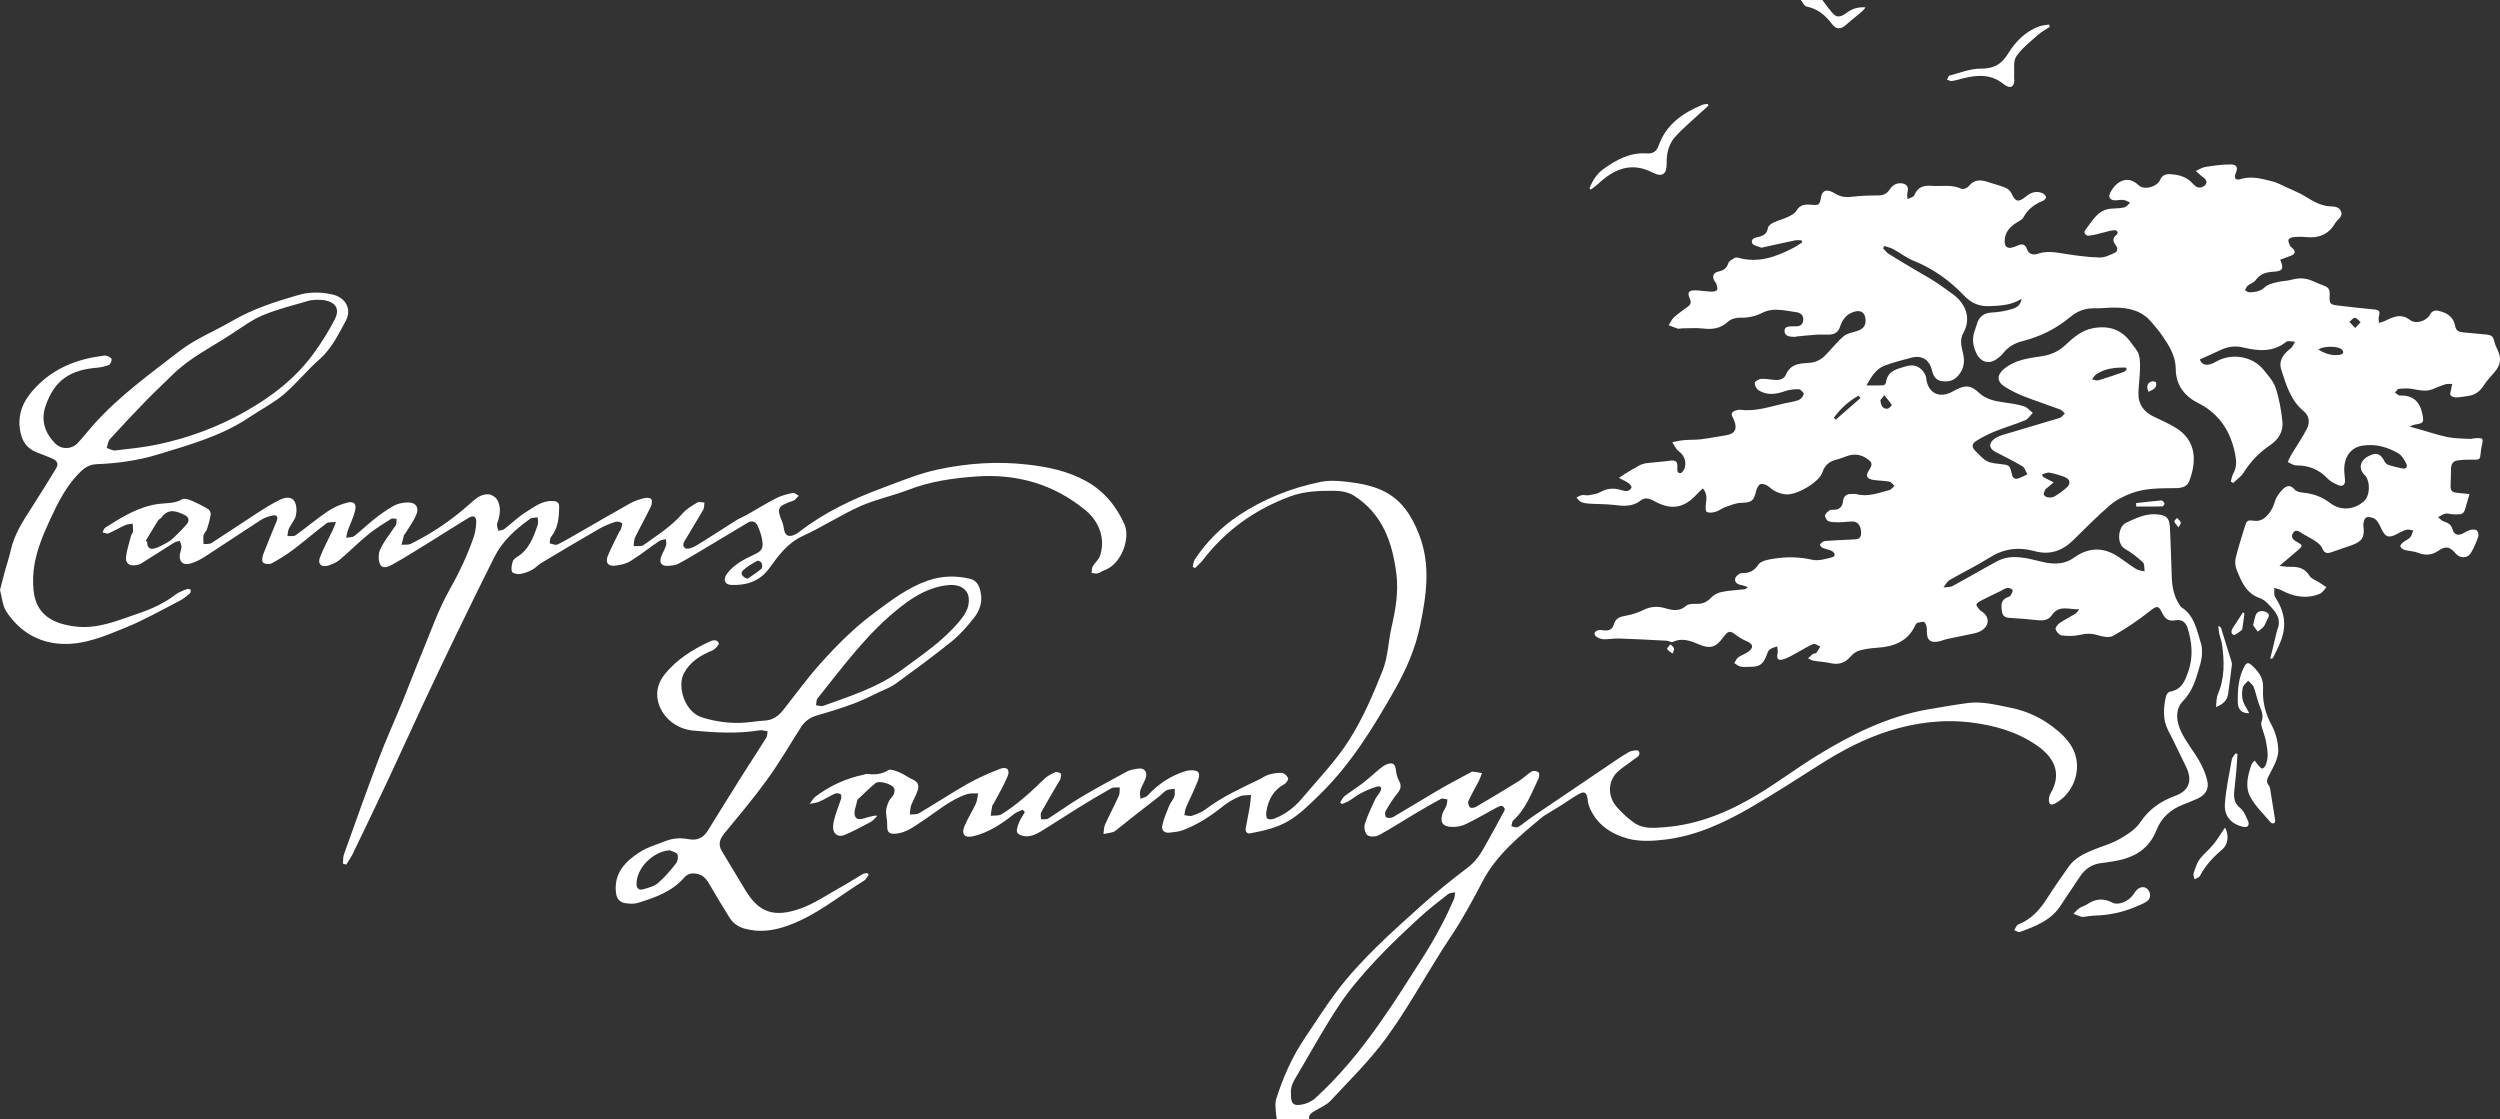 <?xml version="1.0" encoding="UTF-8"?>
<svg xmlns="http://www.w3.org/2000/svg" width="277" height="124" viewBox="0 0 277 124" fill="none">
  <rect x="0" y="0" width="277" height="124" fill="#333333" stroke="none"/>
  <g clip-path="url(#clip0_1836_8002)">
    <path d="M141.47 123.999C141.431 123.72 141.369 123.44 141.361 123.159C141.346 122.708 141.262 122.222 141.391 121.809C142.151 119.394 143.168 117.089 144.597 114.98C145.755 113.273 146.85 111.52 148.091 109.876C150.807 106.281 154.18 103.306 157.512 100.307C159.173 98.811 160.931 97.415 162.71 96.057C163.836 95.2 164.376 93.986 165.041 92.834C165.532 91.983 165.984 91.11 166.451 90.245C166.554 90.052 166.715 89.861 166.728 89.66C166.736 89.537 166.509 89.288 166.395 89.292C166.168 89.301 165.935 89.424 165.724 89.536C164.6 90.139 163.503 90.796 162.352 91.341C161.882 91.564 161.29 91.65 160.765 91.618C159.828 91.562 159.552 91.098 159.817 90.184C159.907 89.875 160.13 89.607 160.246 89.302C160.332 89.076 160.341 88.82 160.383 88.578C160.137 88.552 159.833 88.42 159.653 88.516C158.611 89.073 157.594 89.673 156.578 90.278C155.315 91.028 154.084 91.836 152.79 92.53C152.443 92.716 151.79 92.749 151.516 92.541C151.247 92.338 151.105 91.685 151.215 91.324C151.499 90.391 151.938 89.502 152.347 88.61C152.492 88.295 152.749 88.031 152.92 87.725C153.161 87.293 153.018 87.039 152.553 87.164C151.947 87.326 151.361 87.594 150.8 87.882C150.333 88.12 149.925 88.469 149.473 88.739C149.223 88.888 148.937 88.978 148.668 89.095C148.608 89.035 148.549 88.974 148.489 88.913C148.653 88.672 148.773 88.372 148.993 88.202C149.652 87.692 150.366 87.254 151.027 86.744C151.649 86.264 152.221 85.722 152.83 85.223C153.079 85.019 153.344 84.805 153.639 84.693C154.336 84.426 154.588 84.635 154.676 85.377C154.721 85.757 154.817 86.159 155.002 86.488C155.309 87.037 155.218 87.437 154.827 87.913C154.332 88.515 153.916 89.185 153.527 89.862C153.425 90.039 153.472 90.494 153.594 90.56C153.791 90.667 154.16 90.648 154.365 90.528C156.037 89.555 157.677 88.527 159.348 87.553C160.505 86.878 161.696 86.259 162.873 85.618C162.969 85.565 163.08 85.49 163.177 85.499C163.522 85.533 163.864 85.6 164.206 85.655C164.085 85.958 163.987 86.273 163.839 86.564C163.463 87.297 163.038 88.006 162.698 88.754C162.616 88.934 162.717 89.3 162.866 89.449C162.97 89.555 163.344 89.512 163.522 89.409C165.133 88.466 166.734 87.508 168.319 86.523C168.813 86.215 169.222 85.771 169.722 85.474C169.901 85.367 170.294 85.434 170.469 85.573C170.586 85.665 170.565 86.064 170.469 86.26C169.683 87.895 169.067 89.632 167.664 90.906C167.521 91.036 167.527 91.33 167.465 91.549C167.71 91.588 168.022 91.738 168.186 91.642C168.711 91.334 169.169 90.916 169.674 90.573C172.347 88.756 175.025 86.949 177.705 85.141C178.616 84.527 179.512 83.888 180.461 83.337C180.77 83.157 181.481 83.069 181.563 83.205C181.88 83.728 181.291 83.93 180.976 84.186C180.395 84.655 179.729 85.031 179.198 85.545C178.136 86.574 178.108 88.238 179.139 89.412C179.702 90.051 180.339 90.65 181.031 91.144C182.071 91.887 183.297 91.742 184.492 91.648C188.242 91.354 191.604 89.929 194.764 88.024C197.019 86.664 199.127 85.065 201.375 83.69C205.172 81.365 209.132 79.386 213.586 78.607C215.058 78.35 216.532 78.095 218.013 77.897C219.616 77.682 221.161 78.1 222.719 78.405C224.719 78.797 226.484 79.681 228.005 80.975C228.966 81.793 229.82 82.778 230.064 84.111C230.422 86.06 229.408 88.14 227.664 89.045C227.282 89.243 227.04 89.117 227.017 88.721C227.003 88.451 227.069 88.139 227.204 87.907C228.542 85.611 227.5 83.867 225.746 82.636C223.555 81.098 221.039 80.377 218.407 80.052C215.291 79.665 212.212 80.065 209.268 80.996C206.614 81.835 204.127 83.139 201.76 84.636C199.128 86.301 196.519 88.007 193.82 89.557C190.94 91.212 187.91 92.6 184.569 93.016C183.185 93.189 181.681 93.275 180.366 92.916C178.457 92.395 176.795 91.284 176.046 89.266C175.949 89.003 175.941 88.709 175.891 88.429C175.781 87.813 175.545 87.653 174.991 87.951C174.337 88.304 173.734 88.75 173.104 89.147C172.57 89.485 172.027 89.809 171.489 90.142C171.302 90.258 171.101 90.357 170.932 90.496C168.38 92.621 165.79 94.706 164.223 97.742C163.47 99.201 162.675 100.641 161.841 102.055C161.184 103.17 160.43 104.227 159.74 105.322C157.707 108.554 155.846 111.912 153.604 114.994C151.789 117.488 149.544 119.678 147.435 121.953C146.988 122.436 146.308 122.706 145.727 123.064C145.368 123.285 144.971 123.468 145.047 123.998H141.467L141.47 123.999ZM143.04 121.171C143.016 122.262 143.269 122.557 144.232 122.39C144.762 122.297 145.339 122.036 145.734 121.676C148.417 119.238 150.698 116.436 152.782 113.492C154.572 110.966 156.207 108.33 157.876 105.72C158.548 104.667 159.156 103.571 159.743 102.468C160.235 101.544 160.667 100.591 161.095 99.637C161.199 99.409 161.183 99.127 161.223 98.87C160.963 98.931 160.643 98.918 160.452 99.067C159.38 99.906 158.294 100.736 157.295 101.659C155.637 103.195 153.975 104.736 152.44 106.39C151.021 107.918 149.629 109.505 148.473 111.231C146.828 113.687 145.4 116.288 143.897 118.838C143.455 119.59 142.937 120.332 143.04 121.171Z" fill="white"></path>
    <path d="M201.92 0C202.358 0.555 202.733 1.181 203.253 1.647C203.659 2.011 204.172 1.749 204.579 1.439C205.185 0.978 205.868 0.744 206.717 0.818C206.557 0.993 206.414 1.186 206.235 1.339C205.704 1.793 205.137 2.207 204.627 2.681C203.986 3.275 203.472 3.318 202.96 2.633C202.233 1.662 201.373 0.967 200.148 0.719C199.905 0.67 199.738 0.249 199.535 0C200.331 0 201.126 0 201.922 0L201.92 0Z" fill="white"></path>
    <path d="M252.64 28.771C253.082 29.796 252.94 30.052 251.837 30.113C251.037 30.156 250.397 30.383 249.908 31.06C249.718 31.323 249.316 31.423 249.053 31.645C248.905 31.767 248.842 31.989 248.741 32.166C248.913 32.245 249.09 32.397 249.258 32.389C249.871 32.364 250.45 32.301 250.955 31.812C251.266 31.511 251.787 31.39 252.236 31.276C252.782 31.138 253.367 31.142 253.909 30.993C254.685 30.778 255.425 30.788 256.162 31.101C256.646 31.305 257.127 31.52 257.618 31.709C258.074 31.885 258.15 32.225 258.131 32.66C258.087 33.685 258.124 33.74 259.136 33.865C260.443 34.027 261.755 34.159 263.066 34.288C263.635 34.344 263.737 34.502 263.582 35.054C263.518 35.278 263.576 35.535 263.579 35.778C263.796 35.711 264.026 35.668 264.227 35.571C265.15 35.124 266.016 34.676 267.042 35.46C267.681 35.948 268.845 35.581 269.234 34.874C269.474 34.44 269.778 34.345 270.214 34.447C271.141 34.66 271.85 35.12 272.03 36.118C272.116 36.596 272.395 36.781 272.842 36.82C273.741 36.901 274.638 36.996 275.539 37.072C275.954 37.108 276.24 37.246 276.335 37.704C276.407 38.042 276.54 38.376 276.693 38.687C277.204 39.714 277.086 40.481 276.296 41.349C275.898 41.786 275.5 42.235 275.185 42.729C274.777 43.367 274.246 43.758 273.502 43.867C273.045 43.934 272.586 44.022 272.127 44.034C271.918 44.039 271.636 43.935 271.514 43.782C271.426 43.671 271.542 43.394 271.575 43.194C271.613 42.977 271.659 42.762 271.701 42.547C271.453 42.553 271.191 42.507 270.963 42.575C270.5 42.714 270.051 42.9 269.608 43.095C268.803 43.448 268.018 43.211 267.215 43.083C266.747 43.009 266.252 43.034 265.779 43.091C265.625 43.109 265.499 43.365 265.361 43.512C265.514 43.613 265.665 43.718 265.817 43.818C265.834 43.828 265.861 43.83 265.882 43.828C267.387 43.766 268.144 44.514 268.42 45.966C268.555 46.679 268.558 46.876 267.821 47.001C267.563 47.045 267.305 47.077 267.013 47.277C267.307 47.356 267.603 47.433 267.896 47.516C268.989 47.826 270.068 48.198 271.178 48.428C271.982 48.595 272.827 48.581 273.654 48.632C273.827 48.643 274.002 48.574 274.177 48.562C275.149 48.493 275.185 48.54 274.964 49.476C274.919 49.669 274.894 49.866 274.874 50.062C274.787 50.967 274.789 50.949 273.833 50.929C273.308 50.918 272.777 50.946 272.258 51.023C271.769 51.095 271.582 51.467 271.571 51.936C271.558 52.525 271.561 53.115 271.526 53.703C271.487 54.363 271.652 54.561 272.338 54.615C272.766 54.65 273.193 54.698 273.621 54.742C273.51 55.123 273.392 55.503 273.287 55.886C272.98 57.01 272.982 57.016 271.804 56.989C271.518 56.982 271.223 56.857 270.955 56.908C270.669 56.964 270.41 57.164 270.14 57.301C270.342 57.462 270.521 57.697 270.752 57.768C271.228 57.916 271.585 58.121 271.731 58.635C271.896 59.222 272.291 59.392 272.852 59.126C273.131 58.994 273.392 58.808 273.684 58.727C273.913 58.664 274.248 58.634 274.406 58.757C274.561 58.877 274.663 59.246 274.594 59.439C274.37 60.073 274.12 60.714 273.763 61.282C273.371 61.907 272.551 61.882 272.077 61.315C271.469 60.586 270.995 60.458 270.201 61.005C269.445 61.524 268.733 61.573 267.901 61.245C267.439 61.063 266.907 61.063 266.42 60.929C266.236 60.879 266.027 60.71 265.955 60.543C265.915 60.449 266.108 60.212 266.245 60.1C266.5 59.892 266.838 59.772 267.053 59.535C267.231 59.338 267.28 59.027 267.384 58.767C267.12 58.739 266.833 58.63 266.599 58.701C266.183 58.829 265.801 59.065 265.405 59.257C264.664 59.613 264.295 59.473 263.936 58.742C263.734 58.33 263.555 57.865 263.23 57.569C262.992 57.351 262.484 57.225 262.195 57.329C261.991 57.403 261.821 57.946 261.862 58.251C262.026 59.487 261.763 59.987 260.557 60.414C259.795 60.683 259.027 60.937 258.264 61.204C257.776 61.374 257.503 61.237 257.298 60.734C257.175 60.429 256.855 60.172 256.568 59.974C256.11 59.66 255.606 59.415 255.123 59.139C255.084 59.118 255.055 59.082 255.018 59.059C254.692 58.853 254.33 58.611 254.055 59.074C253.818 59.475 254.038 59.783 254.413 59.994C255.199 60.436 255.201 60.458 254.506 61.05C253.913 61.555 253.319 62.059 252.557 62.708C253.071 62.753 253.421 62.82 253.769 62.806C254.661 62.77 255.386 62.966 255.901 63.804C256.102 64.133 256.594 64.283 256.951 64.518C257.227 64.699 257.5 64.885 257.774 65.068C257.529 65.316 257.329 65.675 257.031 65.795C255.564 66.385 254.153 66.135 252.79 65.404C252.545 65.273 252.255 65.224 251.985 65.137C252.015 65.486 251.926 65.914 252.094 66.172C252.736 67.158 253.143 68.188 253.083 69.38C253.018 70.671 252.399 71.768 251.849 72.886C251.817 72.951 251.734 72.991 251.543 72.98C251.747 72.14 251.95 71.301 252.155 70.46C252.218 70.204 252.259 69.939 252.354 69.696C252.853 68.438 251.98 67.603 251.194 66.8C250.97 66.571 250.673 66.37 250.372 66.265C248.854 65.737 248.334 64.408 247.812 63.108C247.658 62.724 247.618 62.226 247.715 61.825C247.991 60.681 248.357 59.559 248.701 58.432C248.957 57.594 249.021 57.613 249.865 57.713C250.207 57.754 250.658 57.605 250.926 57.382C251.504 56.901 251.858 56.264 252.077 55.512C252.219 55.026 252.586 54.565 252.955 54.193C253.337 53.808 253.786 53.677 254.246 54.242C254.432 54.47 254.869 54.558 255.203 54.59C256.308 54.694 257.288 55.052 258.175 55.731C259.334 56.618 260.821 56.515 261.931 55.533C262.623 54.921 262.66 53.268 261.996 52.628C261.288 51.946 261.48 51.021 262.431 50.538C263.327 50.082 263.742 50.235 264.227 51.157C264.31 51.314 264.489 51.472 264.656 51.525C265.158 51.682 265.673 51.804 266.19 51.907C266.67 52.003 266.768 51.657 266.611 51.356C266.397 50.941 266.129 50.463 265.748 50.239C264.532 49.523 263.2 49.153 261.763 49.376C260.434 49.583 259.673 50.669 259.745 52.243C259.759 52.572 259.816 52.899 259.827 53.227C259.841 53.734 259.543 53.94 259.104 53.759C258.668 53.58 258.203 53.353 257.89 53.017C256.938 51.996 255.788 51.562 254.411 51.564C254.1 51.564 253.791 51.327 253.481 51.199C253.614 50.922 253.726 50.632 253.884 50.368C254.457 49.412 255.099 48.493 255.606 47.505C255.947 46.843 255.881 46.083 255.263 45.574C253.798 44.363 253.307 42.637 252.765 40.956C252.438 39.944 253.022 39.207 253.814 38.597C254.034 38.428 254.135 38.108 254.291 37.857C253.96 37.856 253.516 37.713 253.315 37.874C251.833 39.064 250.192 38.89 248.532 38.498C247.621 38.283 246.795 38.413 245.973 38.81C245.249 39.161 244.507 39.479 243.741 39.827C243.913 40.331 244.295 40.477 244.767 40.388C245.042 40.335 245.311 40.204 245.556 40.064C247.275 39.084 249.562 39.452 250.804 40.972C251.323 41.607 251.911 42.269 252.157 43.02C252.548 44.215 252.762 45.486 252.894 46.74C253.006 47.821 252.423 48.722 251.548 49.31C250.333 50.128 249.368 51.131 248.594 52.364C248.311 52.814 247.826 53.138 247.432 53.519C247.346 53.462 247.26 53.405 247.174 53.349C247.26 53.057 247.297 52.736 247.443 52.478C247.838 51.779 247.812 51.085 247.656 50.318C247.326 48.688 246.701 47.215 245.503 46.045C244.994 45.547 244.405 45.08 243.768 44.772C242.09 43.96 241.093 42.762 241.069 40.842C241.051 39.367 240.273 38.18 239.461 37.029C239.12 36.544 238.728 36.096 238.341 35.645C237.259 34.383 235.799 34.076 234.232 34.081C233.527 34.084 232.82 34.174 232.116 34.157C231.068 34.131 230.169 34.46 229.379 35.124C227.823 36.431 226.043 37.304 224.074 37.802C223.212 38.02 222.494 38.438 221.941 39.146C221.754 39.385 221.505 39.583 221.258 39.766C220.451 40.37 219.552 40.175 219.058 39.281C218.617 38.48 218.476 37.63 218.761 36.74C218.842 36.489 218.95 36.246 219.015 35.993C219.247 35.087 219.801 34.66 220.762 34.621C221.481 34.592 222.21 34.448 222.904 34.249C223.386 34.11 223.89 33.866 223.983 33.112C222.864 33.815 221.696 33.864 220.513 33.92C219.333 33.977 218.446 33.625 217.603 32.737C216.025 31.076 214.175 29.75 212.007 28.883C211.22 28.568 210.53 28.016 209.776 27.606C209.474 27.441 209.121 27.37 208.792 27.255C208.742 27.336 208.691 27.417 208.642 27.498C208.835 27.701 208.995 27.954 209.224 28.101C210.131 28.677 211.059 29.222 211.982 29.772C212.774 30.245 213.584 30.687 214.36 31.184C215.064 31.635 215.736 32.135 216.412 32.629C217.768 33.621 218.463 35.242 217.535 36.899C217.135 37.614 217.307 38.347 217.49 39.079C217.727 40.026 217.629 40.88 216.938 41.654C216.409 42.247 215.761 42.33 215.079 42.216C214.44 42.109 214.188 41.574 214.045 40.989C213.759 39.826 212.93 39.324 211.766 39.634C210.789 39.894 209.804 40.144 208.857 40.493C207.855 40.864 207.343 41.74 206.799 42.71C207.499 42.71 208.081 42.725 208.661 42.695C208.77 42.69 208.949 42.513 208.962 42.4C209.122 41.088 210.151 40.892 211.164 40.591C211.838 40.392 212.409 40.479 212.884 40.922C213.146 41.167 213.39 41.556 213.425 41.902C213.58 43.466 214.755 44.158 216.187 43.47C216.385 43.375 216.571 43.252 216.769 43.156C217.809 42.648 218.389 42.688 219.224 43.483C220.013 44.233 220.974 44.434 221.99 44.577C222.748 44.682 223.516 44.79 224.243 45.012C224.614 45.125 224.906 45.492 225.234 45.744C224.953 46.025 224.721 46.425 224.382 46.566C223.309 47.016 222.181 47.334 221.102 47.772C220.356 48.074 219.625 48.438 218.947 48.867C218.435 49.19 218.464 49.586 218.913 50.011C219.31 50.389 219.676 50.839 220.147 51.091C220.567 51.317 221.107 51.35 221.6 51.409C222.665 51.536 222.679 51.519 222.917 52.562C223.003 52.944 223.224 53.122 223.57 53.025C223.939 52.922 224.281 52.719 224.634 52.56C224.459 52.258 224.359 51.831 224.097 51.673C223.138 51.096 222.128 50.606 221.132 50.091C220.379 49.702 220.294 49.149 220.97 48.631C221.257 48.41 221.625 48.273 221.977 48.166C224.06 47.537 226.153 46.938 228.234 46.3C228.447 46.233 228.602 45.98 228.785 45.814C228.614 45.664 228.467 45.446 228.267 45.372C226.933 44.873 225.575 44.434 224.251 43.914C223.52 43.628 222.801 43.274 222.14 42.856C221.209 42.268 221.241 41.535 222.08 40.848C223.292 39.856 224.77 39.687 226.222 39.471C227.246 39.318 228.106 38.926 228.854 38.223C229.738 37.393 230.64 36.604 231.909 36.365C233.699 36.03 235.126 36.526 236.168 38.033C236.455 38.448 236.844 38.837 236.982 39.299C237.144 39.839 237.122 40.446 237.105 41.021C237.081 41.851 236.965 42.677 236.937 43.507C236.893 44.791 237.535 45.652 238.687 46.189C239.482 46.559 240.283 46.929 241.034 47.377C243.41 48.801 243.399 51.156 242.557 53.338C242.32 53.954 241.679 54.081 241.054 54.087C239.421 54.105 237.769 54.06 236.218 54.632C235.371 54.945 234.504 55.364 233.826 55.945C232.392 57.172 231.06 58.52 229.716 59.848C228.504 61.044 227.107 61.528 225.436 61.067C223.665 60.577 222.034 60.776 220.448 61.78C219.02 62.685 217.481 63.414 216.017 64.266C215.725 64.436 215.553 64.811 215.326 65.092C215.671 65.042 216.065 65.08 216.354 64.926C218.016 64.031 219.641 63.064 221.305 62.173C222.433 61.569 223.653 61.671 224.859 61.916C225.416 62.03 225.964 62.195 226.521 62.308C227.661 62.54 228.812 62.503 229.765 61.813C231.474 60.576 233.13 60.606 234.826 61.764C235.454 62.193 236.058 62.664 236.706 63.061C236.965 63.22 237.313 63.232 237.621 63.309C237.569 62.972 237.641 62.503 237.443 62.319C236.839 61.754 236.172 61.228 235.453 60.816C234.444 60.238 234.705 58.329 235.55 57.935C236.605 57.441 237.641 56.911 238.872 56.982C239.966 57.047 240.367 57.332 240.424 58.398C240.525 60.278 240.555 62.162 240.636 64.043C240.681 65.08 240.879 66.085 241.47 66.973C241.543 67.083 241.601 67.222 241.705 67.288C243.15 68.205 243.396 69.805 243.849 71.229C244.078 71.955 243.998 72.872 243.78 73.623C243.366 75.047 243.023 76.493 241.886 77.66C240.938 78.632 241.15 79.996 241.697 81.127C242.244 82.26 243.082 83.252 243.701 84.355C244.091 85.049 244.429 85.814 244.583 86.588C244.766 87.512 244.283 88.151 243.383 88.534C242.898 88.739 242.414 88.948 241.921 89.134C240.525 89.659 239.474 90.607 238.943 91.961C238.126 94.04 236.542 95.002 234.463 95.376C233.922 95.473 233.378 95.56 232.832 95.626C231.772 95.755 230.997 96.287 230.425 97.175C229.749 98.227 229.019 99.244 228.346 100.298C227.278 101.973 225.543 102.63 223.8 103.264C223.639 103.322 223.387 103.134 223.178 103.06C223.323 102.845 223.421 102.513 223.619 102.435C225.093 101.853 226.051 100.757 226.867 99.463C227.604 98.296 228.409 97.171 229.199 96.039C229.871 95.076 230.891 94.593 231.933 94.16C232.882 93.767 233.9 93.501 234.785 92.998C235.647 92.507 236.591 91.929 237.118 91.139C238.102 89.662 239.391 88.772 241.014 88.179C242.572 87.609 242.954 86.454 242.211 84.945C241.553 83.609 240.921 82.259 240.236 80.937C239.594 79.701 239.713 78.43 239.988 77.152C240.03 76.953 240.249 76.664 240.418 76.638C241.73 76.441 242.11 75.413 242.464 74.396C243.026 72.781 242.881 71.155 242.375 69.551C242.175 68.918 241.698 68.603 241.054 68.724C240.282 68.869 239.885 68.572 239.561 67.894C239.14 67.017 238.928 67.134 238.15 67.75C236.886 68.752 235.531 69.659 234.128 70.456C233.706 70.696 232.963 70.545 232.427 70.378C231.739 70.165 231.129 70.179 230.436 70.347C229.799 70.501 229.095 70.484 228.439 70.403C228.177 70.372 227.852 70.002 227.762 69.721C227.706 69.55 227.992 69.18 228.214 69.027C228.735 68.666 229.316 68.39 229.859 68.058C230.065 67.932 230.234 67.749 230.372 67.506C229.3 67.571 228.13 66.957 227.315 68.196C226.983 68.7 226.383 68.787 225.765 68.717C224.805 68.608 223.84 68.53 222.876 68.477C222.382 68.451 221.945 68.427 221.832 67.82C221.656 66.864 221.8 66.449 222.428 66.182C222.548 66.13 222.71 66.089 222.768 65.992C222.882 65.803 223.044 65.54 222.986 65.382C222.935 65.244 222.595 65.114 222.408 65.143C222.14 65.184 221.895 65.373 221.639 65.498C220.954 65.832 220.262 66.153 219.587 66.505C219.354 66.626 219.008 66.811 218.99 66.994C218.97 67.199 219.264 67.434 219.423 67.655C219.435 67.671 219.462 67.676 219.48 67.688C220.509 68.293 220.49 69.382 219.401 69.954C219.005 70.161 218.525 70.216 218.079 70.315C217.271 70.493 216.457 70.646 215.648 70.822C215.414 70.873 215.192 70.983 214.957 71.041C213.877 71.306 213.45 70.927 213.498 69.827C213.511 69.527 213.427 69.153 213.24 68.946C213.133 68.826 212.725 68.954 212.46 69.008C212.372 69.025 212.278 69.144 212.235 69.237C211.412 71.045 209.878 71.653 208.022 71.768C207.367 71.808 206.704 71.897 206.073 72.064C205.719 72.158 205.345 72.397 205.109 72.678C204.494 73.41 203.786 73.698 202.835 73.48C202.218 73.339 201.575 73.317 200.95 73.208C200.733 73.171 200.535 73.037 200.328 72.946C200.505 72.782 200.672 72.604 200.866 72.463C200.965 72.39 201.162 72.425 201.231 72.343C201.41 72.132 201.544 71.881 201.695 71.646C201.433 71.538 201.109 71.275 200.922 71.351C200.321 71.591 199.775 71.967 199.198 72.27C198.645 72.561 198.104 72.922 197.512 73.075C196.971 73.215 196.835 72.938 196.961 72.374C197.014 72.14 196.931 71.874 196.908 71.623C196.622 71.737 196.281 71.791 196.064 71.983C195.867 72.156 195.8 72.476 195.688 72.737C195.312 73.619 194.929 73.88 193.981 73.881C193.605 73.881 193.221 73.929 192.858 73.861C192.61 73.815 192.391 73.608 192.159 73.472C192.305 73.252 192.407 72.969 192.607 72.824C192.958 72.571 193.411 72.452 193.749 72.186C194.345 71.716 194.233 71.349 193.54 71.052C193.049 70.841 192.577 70.552 192.156 70.221C191.805 69.946 191.538 69.928 191.24 70.236C191.149 70.329 191.064 70.432 190.987 70.541C190.13 71.744 189.52 71.951 188.161 71.367C187.223 70.963 186.32 70.654 185.311 71.133C185.164 71.203 184.906 71.004 184.697 70.993C182.944 70.9 181.191 70.805 179.437 70.746C178.847 70.727 178.252 70.841 177.66 70.83C177.393 70.824 177.109 70.688 176.871 70.547C176.753 70.477 176.63 70.216 176.675 70.121C176.743 69.977 176.947 69.853 177.114 69.814C177.298 69.77 177.508 69.824 177.704 69.847C178.254 69.911 178.659 69.745 178.819 69.172C179.007 68.494 179.515 68.324 180.158 68.215C180.813 68.104 181.472 67.89 182.066 67.595C182.872 67.194 183.676 67.142 184.499 67.389C185.335 67.639 186.09 67.774 186.842 67.11C187.09 66.891 187.595 66.898 187.98 66.909C188.649 66.926 189.143 66.705 189.605 66.208C189.892 65.901 190.353 65.672 190.772 65.588C191.587 65.424 192.429 65.389 193.259 65.294C193.381 65.279 193.499 65.232 193.645 65.047C193.397 64.966 193.156 64.857 192.901 64.814C192.459 64.737 192.15 64.473 192.268 64.065C192.339 63.819 192.742 63.497 192.99 63.501C193.816 63.515 194.348 63.282 194.842 62.543C195.114 62.138 195.916 62.001 196.505 61.907C197.923 61.681 199.329 61.684 200.764 62.017C201.457 62.178 202.279 61.937 203.007 61.745C203.433 61.633 203.295 61.23 202.979 61.055C202.681 60.89 202.313 60.853 201.993 60.718C201.851 60.659 201.659 60.495 201.659 60.382C201.659 60.259 201.844 60.109 201.982 60.027C202.108 59.953 202.278 59.936 202.429 59.927C203.397 59.869 204.365 59.807 205.334 59.772C205.792 59.757 206.184 59.722 206.209 59.134C206.241 58.39 205.908 57.809 205.355 57.787C204.853 57.767 204.345 57.862 203.84 57.866C203.429 57.87 202.997 57.882 202.616 57.759C202.421 57.696 202.2 57.336 202.214 57.126C202.229 56.92 202.507 56.708 202.712 56.549C202.816 56.469 203.009 56.479 203.16 56.482C203.805 56.491 204.132 56.167 204.203 55.543C204.271 54.961 204.608 54.694 205.195 54.734C205.349 54.744 205.513 54.702 205.656 54.742C206.944 55.101 208.132 54.612 209.334 54.304C209.552 54.248 209.719 53.998 209.909 53.837C209.723 53.673 209.558 53.408 209.349 53.367C208.791 53.258 208.209 53.268 207.643 53.186C206.798 53.065 206.661 52.751 207.114 52.054C207.499 51.459 207.448 51.218 206.862 50.818C206.177 50.351 205.446 50.252 204.662 50.528C204.271 50.665 203.884 50.827 203.482 50.926C202.698 51.122 202.183 51.523 201.92 52.338C201.563 53.44 199.06 54.875 197.907 54.777C197.168 54.715 196.567 54.437 196.015 53.948C195.78 53.74 195.365 53.57 195.086 53.632C194.87 53.68 194.652 54.091 194.585 54.376C194.317 55.533 194.084 55.678 192.884 55.718C192.299 55.737 191.715 55.992 191.149 56.192C190.779 56.321 190.458 56.597 190.085 56.706C189.772 56.797 189.347 56.858 189.105 56.713C188.948 56.618 188.979 56.122 189.018 55.817C189.091 55.242 189.165 54.686 188.677 54.114C188.448 54.333 188.224 54.523 188.029 54.739C186.597 56.318 185.171 56.562 183.315 55.532C182.827 55.262 182.281 55.06 181.824 55.429C180.914 56.165 179.929 56.082 178.875 55.953C177.939 55.837 176.985 55.863 176.041 55.801C175.739 55.781 175.421 55.727 175.148 55.603C174.957 55.518 174.831 55.288 174.676 55.122C174.877 55.029 175.072 54.894 175.283 54.858C175.516 54.818 175.775 54.916 176.007 54.874C176.454 54.792 176.942 54.74 177.322 54.522C178.073 54.089 178.813 54.053 179.611 54.293C179.837 54.362 180.093 54.445 180.312 54.401C180.492 54.366 180.739 54.172 180.767 54.015C180.792 53.872 180.596 53.638 180.438 53.527C180.152 53.326 179.822 53.188 179.38 52.954C179.672 52.751 179.8 52.649 179.941 52.565C180.494 52.233 181.041 51.888 181.61 51.585C181.866 51.449 182.162 51.352 182.449 51.317C183.314 51.209 184.188 51.165 185.051 51.045C185.636 50.963 185.872 51.119 185.854 51.736C185.845 52.052 185.78 52.454 186.208 52.419C186.397 52.403 186.652 51.995 186.699 51.732C186.826 51.017 186.59 50.428 185.967 49.961C185.667 49.736 185.508 49.325 185.286 48.998C185.714 48.918 186.139 48.806 186.572 48.768C187.2 48.711 187.839 48.748 188.465 48.672C189.4 48.557 190.324 48.37 191.256 48.227C192.201 48.082 192.516 47.549 192.167 46.649C192.111 46.507 192.054 46.361 191.979 46.228C191.752 45.83 191.916 45.605 192.305 45.488C192.472 45.438 192.656 45.377 192.822 45.4C194.536 45.628 196.127 45.046 197.753 44.685C198.27 44.57 198.808 44.513 199.295 44.323C199.543 44.225 199.804 43.913 199.853 43.657C199.881 43.511 199.502 43.13 199.299 43.125C198.786 43.112 198.242 43.177 197.759 43.346C196.757 43.698 195.777 43.831 194.849 43.239C194.613 43.088 194.402 42.681 194.429 42.417C194.446 42.24 194.897 41.993 195.166 41.977C195.686 41.946 196.213 42.078 196.74 42.101C197.23 42.124 197.689 41.974 197.892 41.489C198.282 40.556 199.044 40.298 199.958 40.241C200.352 40.217 200.764 40.206 201.13 40.08C201.49 39.956 201.858 39.75 202.128 39.484C202.863 38.76 203.497 37.926 204.275 37.254C204.658 36.924 205.265 36.844 205.78 36.675C206.474 36.448 206.76 36.056 206.699 35.358C206.634 34.602 206.155 34.319 205.422 34.544C204.567 34.807 204.124 35.443 203.873 36.215C203.676 36.823 203.266 37.043 202.696 37.071C202.234 37.093 201.769 37.051 201.309 37.08C200.568 37.128 199.828 37.209 199.088 37.281C199.002 37.289 198.916 37.33 198.829 37.327C198.357 37.31 197.77 37.285 197.728 36.729C197.681 36.12 198.275 36.174 198.713 36.155C198.802 36.151 198.889 36.151 198.978 36.155C199.486 36.171 199.784 35.927 199.803 35.423C199.821 34.92 199.512 34.66 199.038 34.592C198.299 34.485 197.559 34.328 196.817 34.315C196.312 34.307 195.755 34.411 195.308 34.638C194.518 35.039 193.731 35.221 192.842 35.197C192.379 35.186 191.784 35.337 191.463 35.641C190.63 36.426 189.711 36.519 188.652 36.397C187.896 36.31 187.123 36.38 186.357 36.383C186.203 36.383 186.036 36.451 185.898 36.41C185.555 36.307 185.226 36.16 184.89 36.031C185.081 35.74 185.222 35.394 185.472 35.167C185.958 34.728 186.497 34.346 187.028 33.961C187.351 33.726 187.4 33.485 187.237 33.114C186.92 32.39 187.097 32.147 187.905 32.172C188.477 32.191 189.046 32.294 189.619 32.313C189.836 32.321 190.161 32.265 190.248 32.122C190.342 31.972 190.232 31.679 190.173 31.459C190.141 31.338 190.018 31.246 189.957 31.131C189.673 30.598 189.843 30.197 190.443 30.075C190.996 29.962 191.328 29.7 191.509 29.14C191.587 28.899 191.952 28.735 192.211 28.575C192.307 28.514 192.478 28.524 192.6 28.559C194.805 29.187 196.768 28.464 198.68 27.479C199.03 27.299 199.352 27.065 199.687 26.857C199.661 26.78 199.633 26.704 199.606 26.627C199.368 26.627 199.121 26.586 198.892 26.634C197.75 26.87 196.614 27.13 195.475 27.378C195.346 27.406 195.193 27.466 195.086 27.423C194.744 27.285 194.214 27.175 194.132 26.929C193.961 26.419 194.502 26.33 194.878 26.241C195.417 26.111 195.785 25.883 195.883 25.268C195.919 25.047 196.208 24.8 196.442 24.689C196.975 24.434 197.559 24.289 198.094 24.037C198.442 23.872 198.855 23.665 199.035 23.359C199.418 22.707 199.952 22.628 200.607 22.681C201.602 22.762 201.603 22.75 201.795 21.748C201.895 21.23 202.258 21.008 202.765 21.174C202.952 21.235 203.139 21.32 203.302 21.428C203.905 21.828 204.544 21.886 205.257 21.797C206.171 21.685 207.099 21.657 208.02 21.659C208.603 21.659 209.04 21.515 209.366 21.009C209.667 20.544 210.093 20.251 210.695 20.312C211.286 20.371 211.51 20.748 211.344 21.322C211.278 21.55 211.347 21.817 211.355 22.066C211.616 21.922 212.029 21.838 212.113 21.624C212.474 20.714 213.148 20.52 214.023 20.59C215.131 20.678 216.269 20.403 217.351 20.926C217.53 21.014 217.984 20.82 218.141 20.622C218.751 19.851 219.479 19.904 220.285 20.174C220.928 20.391 221.595 20.548 222.219 20.806C222.486 20.916 222.76 21.176 222.878 21.437C223.287 22.338 223.612 22.465 224.41 21.818C224.988 21.35 225.573 21.095 226.287 21.397C226.462 21.471 226.66 21.66 226.7 21.83C226.726 21.941 226.517 22.186 226.363 22.248C225.433 22.623 224.686 23.169 224.199 24.08C224.05 24.357 223.666 24.519 223.373 24.709C222.675 25.161 222.174 25.721 222.119 26.602C222.072 27.348 222.412 27.626 223.121 27.374C223.287 27.314 223.455 27.258 223.614 27.185C224.062 26.979 224.407 27.084 224.565 27.552C224.78 28.187 225.283 28.29 225.785 28.118C226.819 27.764 227.808 27.964 228.832 28.128C230.089 28.33 231.361 28.494 232.632 28.532C233.187 28.548 233.776 28.258 234.307 28.015C234.665 27.852 234.669 27.482 234.428 27.169C234.122 26.771 234.014 26.428 234.482 26.041C234.813 25.77 234.55 25.494 234.278 25.506C233.837 25.523 233.403 25.69 232.964 25.791C232.459 25.905 231.958 26.076 231.446 26.11C231.09 26.134 230.811 25.797 231.056 25.485C231.837 24.49 232.418 23.222 233.944 23.116C234.428 23.084 234.924 23.086 235.389 22.973C235.628 22.915 235.812 22.636 236.022 22.457C235.781 22.351 235.547 22.189 235.297 22.153C234.997 22.112 234.681 22.197 234.372 22.197C233.792 22.197 233.556 21.846 233.821 21.341C234.547 19.951 235.827 19.421 236.963 20.528C237.551 21.101 238.994 20.723 239.339 19.938C239.599 19.347 240.01 19.263 240.559 19.304C241.488 19.373 242.321 19.612 242.967 20.351C243.256 20.682 243.639 20.951 244.134 20.661C244.594 20.391 244.586 19.98 244.15 19.677C243.842 19.463 243.575 19.19 243.292 18.943C243.651 18.788 243.998 18.55 244.374 18.492C245.298 18.35 246.236 18.214 247.167 18.223C247.862 18.23 247.988 18.564 247.717 19.195C247.497 19.709 247.688 20.02 248.224 19.851C249.488 19.453 250.666 19.827 251.856 20.118C252.294 20.224 252.701 20.466 253.119 20.653C253.718 20.922 254.326 21.176 254.909 21.475C255.462 21.759 255.972 22.126 256.529 22.397C256.927 22.593 257.362 22.744 257.798 22.824C258.367 22.928 259.075 22.739 259.372 23.401C259.646 24.012 258.986 24.3 258.734 24.733C258.002 25.991 256.905 26.419 255.5 26.268C255.063 26.221 254.615 26.229 254.177 26.268C253.961 26.288 253.648 26.387 253.577 26.541C253.5 26.706 253.628 26.99 253.718 27.2C253.774 27.332 253.924 27.424 254.033 27.532C254.389 27.886 254.297 28.148 253.86 28.324C253.46 28.485 253.054 28.629 252.648 28.78L252.64 28.771ZM226.271 52.561C226.295 52.642 226.32 52.721 226.344 52.801C226.377 52.829 226.408 52.863 226.446 52.883C226.812 53.073 227.178 53.261 227.545 53.449C227.278 53.673 227.01 53.899 226.741 54.123C226.707 54.151 226.65 54.168 226.637 54.202C226.56 54.395 226.414 54.605 226.446 54.781C226.47 54.916 226.714 55.082 226.879 55.103C227.128 55.136 227.438 55.134 227.64 55.011C228.126 54.718 228.593 54.376 229.016 53.998C229.46 53.601 229.355 53.08 228.786 52.861C228.235 52.649 227.661 52.477 227.081 52.37C226.832 52.324 226.543 52.49 226.271 52.56V52.561ZM235.645 40.921C235.619 40.856 235.592 40.791 235.564 40.727C234.407 40.712 233.263 40.794 232.254 41.481C232.063 41.611 231.946 41.848 231.796 42.035C232.04 42.074 232.309 42.196 232.523 42.133C233.471 41.853 234.406 41.528 235.338 41.2C235.458 41.158 235.543 41.014 235.644 40.918L235.645 40.921ZM256.87 38.732C257.652 39.207 258.405 39.448 259.241 39.311C259.562 39.258 259.806 39.063 259.473 38.723C259.098 38.339 257.469 38.3 256.87 38.731V38.732ZM206.147 44.102C206.071 44.013 205.997 43.925 205.922 43.836C204.834 44.454 203.925 45.267 203.198 46.28C203.265 46.354 203.331 46.428 203.396 46.501C204.312 45.702 205.229 44.902 206.146 44.102H206.147ZM208.352 44.326C208.386 45 208.645 45.313 209.134 45.288C209.309 45.278 209.633 44.901 209.613 44.871C209.366 44.492 209.068 44.146 208.783 43.793C208.609 44.008 208.435 44.222 208.352 44.326ZM260.956 36.344C261.23 36.048 261.394 35.872 261.557 35.696C261.345 35.522 261.145 35.232 260.919 35.212C260.734 35.196 260.519 35.501 260.317 35.663C260.496 35.855 260.677 36.046 260.956 36.345V36.344Z" fill="white"></path>
    <path d="M37.995 95.687C38.031 95.344 37.999 94.978 38.112 94.663C39.367 91.156 40.607 87.644 41.929 84.163C42.752 81.992 43.72 79.876 44.601 77.727C45.314 75.984 45.97 74.219 46.694 72.48C47.694 70.078 48.542 67.585 49.817 65.333C50.884 63.447 51.787 61.528 52.488 59.501C52.665 58.99 52.74 58.431 52.768 57.888C52.801 57.227 52.475 57.039 51.901 57.387C50.363 58.321 48.85 59.296 47.32 60.242C46.054 61.025 44.793 61.819 43.492 62.542C43.084 62.769 42.402 63.092 42.125 62.546C41.896 62.093 41.91 61.354 42.125 60.879C42.507 60.032 43.12 59.29 43.637 58.503C43.721 58.375 43.849 58.261 43.887 58.121C43.942 57.923 43.934 57.706 43.952 57.499C43.748 57.489 43.489 57.394 43.349 57.483C42.482 58.032 41.595 58.568 40.803 59.214C39.715 60.104 38.723 61.11 37.648 62.017C37.291 62.317 36.822 62.526 36.37 62.664C35.62 62.894 35.17 62.488 35.443 61.78C35.843 60.743 36.385 59.761 36.857 58.751C36.995 58.456 37.104 58.146 37.227 57.842C36.872 57.882 36.425 57.799 36.179 57.983C34.931 58.915 33.758 59.945 32.514 60.883C31.75 61.46 30.929 61.972 30.087 62.426C29.843 62.557 29.322 62.506 29.138 62.325C28.986 62.176 29.064 61.685 29.174 61.397C29.639 60.169 30.156 58.961 30.652 57.746C30.834 57.303 30.704 57.008 30.204 57.115C29.744 57.213 29.267 57.377 28.874 57.63C26.807 58.962 24.775 60.346 22.708 61.679C22.2 62.007 21.635 62.294 21.054 62.455C20.247 62.678 19.788 62.174 19.943 61.342C19.991 61.084 20.105 60.828 20.105 60.571C20.105 60.354 19.983 60.137 19.914 59.92C19.706 59.987 19.474 60.017 19.293 60.129C18.068 60.891 16.858 61.678 15.631 62.44C15.452 62.552 15.219 62.601 15.004 62.629C14.317 62.717 13.88 62.391 13.962 61.712C14.059 60.919 14.317 60.143 14.52 59.365C14.564 59.199 14.718 59.052 14.732 58.889C14.759 58.603 14.716 58.313 14.703 58.024C14.438 58.069 14.148 58.061 13.91 58.169C13.269 58.458 12.66 58.822 12.013 59.098C11.843 59.171 11.582 59.028 11.363 58.985C11.46 58.809 11.511 58.564 11.659 58.469C13.497 57.296 15.344 56.131 17.574 55.836C18.446 55.719 19.344 55.809 20.165 55.329C20.389 55.197 20.828 55.306 21.115 55.427C21.778 55.704 22.422 56.031 23.043 56.392C23.21 56.49 23.373 56.797 23.347 56.981C23.266 57.535 23.112 58.084 22.941 58.619C22.863 58.863 22.609 59.059 22.559 59.303C22.493 59.618 22.549 59.959 22.552 60.288C22.851 60.253 23.209 60.312 23.436 60.167C25.138 59.08 26.806 57.94 28.502 56.842C29.309 56.32 30.13 55.807 30.992 55.384C31.498 55.136 32.231 54.974 32.585 55.479C32.865 55.879 32.898 56.571 32.794 57.082C32.685 57.61 32.25 58.064 32.009 58.575C31.893 58.819 31.897 59.118 31.848 59.394C32.152 59.373 32.534 59.461 32.745 59.311C33.943 58.457 35.066 57.497 36.285 56.675C36.94 56.233 37.706 55.88 38.472 55.692C39.235 55.504 39.525 55.837 39.338 56.613C39.162 57.346 38.804 58.035 38.547 58.751C38.451 59.018 38.414 59.305 38.35 59.582C38.654 59.526 39.032 59.563 39.249 59.395C40.016 58.804 40.705 58.114 41.468 57.518C42.157 56.978 42.876 56.46 43.639 56.035C44.06 55.8 44.595 55.696 45.084 55.671C46.067 55.62 46.497 56.219 46.093 57.113C45.782 57.805 45.319 58.432 44.921 59.085C44.876 59.159 44.785 59.214 44.762 59.292C44.663 59.646 44.579 60.003 44.49 60.359C44.835 60.331 45.228 60.399 45.515 60.258C47.915 59.076 50.104 57.582 52.094 55.793C52.681 55.267 53.306 54.698 54.166 54.775C54.489 54.804 54.899 55.072 55.07 55.35C55.506 56.061 55.429 56.862 55.209 57.644C55.161 57.813 55.06 57.982 55.066 58.147C55.074 58.369 55.161 58.588 55.214 58.808C55.433 58.751 55.698 58.753 55.865 58.627C56.667 58.016 57.394 57.291 58.244 56.76C59.157 56.191 60.034 55.464 61.236 55.508C61.738 55.527 61.974 55.692 61.959 56.202C61.929 57.375 61.849 58.524 61.051 59.495C60.914 59.662 60.949 59.966 60.905 60.206C61.19 60.258 61.533 60.436 61.748 60.337C62.503 59.989 63.217 59.551 63.941 59.136C65.901 58.014 67.85 56.873 69.82 55.771C70.275 55.516 70.788 55.347 71.296 55.214C71.566 55.143 71.985 55.127 72.142 55.283C72.281 55.421 72.243 55.873 72.127 56.11C71.564 57.27 70.93 58.395 70.364 59.553C70.227 59.833 70.252 60.191 70.203 60.513C70.575 60.48 71.043 60.578 71.304 60.391C72.818 59.308 74.404 58.316 75.641 56.877C76.069 56.378 76.69 56.027 77.266 55.68C77.457 55.565 77.785 55.677 78.05 55.685C78.01 55.95 78.043 56.258 77.92 56.475C77.323 57.524 76.667 58.54 76.068 59.588C75.864 59.944 75.453 60.433 75.93 60.743C76.169 60.898 76.765 60.683 77.103 60.478C78.587 59.58 80.03 58.617 81.499 57.694C81.904 57.44 82.361 57.264 82.779 57.028C83.849 56.424 84.892 55.767 85.984 55.21C86.558 54.917 87.208 54.751 87.843 54.611C88.029 54.57 88.278 54.816 88.498 54.931C88.343 55.093 88.201 55.271 88.03 55.413C87.934 55.491 87.789 55.51 87.665 55.555C86.146 56.105 86.049 56.34 86.668 57.826C86.785 58.105 86.818 58.419 86.882 58.718C87.005 59.297 87.329 59.502 87.882 59.313C88.087 59.243 88.291 59.136 88.462 59.002C91.277 56.8 94.467 55.291 97.794 54.056C99.809 53.308 101.82 52.466 103.91 52.02C107.169 51.325 110.48 51.087 113.845 51.474C116.137 51.736 118.326 52.192 120.335 53.304C122.308 54.396 123.702 56.08 124.595 58.108C125.246 59.586 124.315 62.505 122.341 63.191C122.093 63.276 121.878 63.469 121.629 63.527C121.418 63.576 121.178 63.504 120.952 63.484C120.986 63.241 120.956 62.962 121.07 62.765C121.304 62.354 121.73 62.025 121.876 61.594C122.508 59.729 121.817 57.807 120.279 56.539C116.745 53.626 112.653 52.471 108.15 52.795C105.607 52.978 103.073 53.33 100.654 54.27C98.9 54.95 97.018 55.329 95.308 56.094C93.135 57.068 91.122 58.392 88.957 59.383C87.264 60.158 86.265 61.535 85.26 62.932C84.209 64.395 82.758 64.862 81.069 64.815C80.296 64.794 80.068 64.225 80.551 63.573C81.309 62.551 82.415 61.988 83.533 61.46C84.392 61.053 84.591 60.817 84.459 59.885C84.381 59.331 84.18 58.782 83.953 58.266C83.749 57.799 83.342 57.626 82.86 57.912C81.333 58.819 79.816 59.739 78.29 60.648C77.254 61.265 76.228 61.898 75.166 62.465C74.835 62.642 74.401 62.668 74.01 62.695C73.307 62.742 73.014 62.361 73.248 61.705C73.401 61.274 73.655 60.877 73.799 60.443C73.87 60.23 73.79 59.968 73.778 59.729C73.521 59.804 73.224 59.819 73.014 59.962C71.948 60.691 70.935 61.502 69.839 62.18C69.358 62.478 68.732 62.601 68.154 62.674C67.363 62.774 67.04 62.323 67.355 61.567C67.724 60.679 68.176 59.827 68.598 58.96C68.655 58.842 68.766 58.745 68.801 58.623C68.863 58.402 68.994 58.044 68.904 57.968C68.737 57.826 68.399 57.749 68.191 57.819C67.572 58.028 66.948 58.268 66.384 58.594C64.236 59.832 62.106 61.101 59.98 62.375C59.606 62.6 59.309 62.956 58.925 63.155C58.509 63.371 58.045 63.543 57.584 63.606C57.3 63.646 56.784 63.514 56.724 63.34C56.612 63.011 56.711 62.585 56.808 62.221C56.857 62.035 57.063 61.852 57.244 61.742C58.623 60.918 59.11 59.522 59.588 58.129C59.671 57.888 59.583 57.59 59.574 57.32C59.287 57.373 58.94 57.34 58.725 57.493C57.118 58.641 55.66 59.947 54.762 61.742C53.341 64.585 51.942 67.44 50.556 70.301C49.333 72.826 48.126 75.36 46.935 77.903C45.643 80.661 44.392 83.44 43.098 86.198C41.786 88.995 40.449 91.779 39.107 94.561C38.899 94.994 38.61 95.389 38.358 95.802C38.238 95.763 38.117 95.725 37.996 95.687H37.995ZM16.144 59.935C16.2 59.966 16.256 59.999 16.31 60.031C16.284 60.633 16.574 60.932 17.155 60.761C17.666 60.609 18.144 60.325 18.616 60.061C18.88 59.914 19.12 59.708 19.334 59.494C19.822 59.01 20.332 58.536 20.751 57.995C21.005 57.667 20.91 57.279 20.477 57.071C19.567 56.631 18.666 56.279 17.9 57.329C17.799 57.466 17.598 57.535 17.509 57.676C17.042 58.422 16.597 59.181 16.143 59.936L16.144 59.935ZM82.831 64.124C83.35 63.761 83.891 63.424 84.371 63.015C84.486 62.918 84.465 62.557 84.385 62.369C84.331 62.238 83.998 62.08 83.906 62.134C83.348 62.456 82.762 62.773 82.31 63.217C81.984 63.538 82.256 63.956 82.831 64.124Z" fill="white"></path>
    <path d="M113.307 89.715C112.984 89.874 112.621 89.983 112.348 90.2C110.997 91.277 109.581 92.231 107.873 92.647C106.889 92.888 106.482 92.452 106.867 91.527C107.218 90.682 107.729 89.903 108.113 89.071C108.276 88.717 108.3 88.299 108.386 87.91C107.975 87.931 107.534 87.864 107.156 87.988C105.265 88.61 103.789 89.934 102.161 91C101.262 91.588 100.403 92.266 99.275 92.372C98.477 92.446 98.272 92.192 98.3 91.381C98.317 90.872 98.156 90.356 98.177 89.847C98.193 89.478 98.343 89.103 98.499 88.76C98.615 88.506 98.876 88.32 98.998 88.068C99.093 87.87 99.153 87.592 99.089 87.393C98.926 86.881 97.42 86.43 96.996 86.779C96.354 87.308 95.763 87.899 95.153 88.465C95.089 88.525 95 88.592 94.987 88.667C94.878 89.275 94.535 90.002 94.752 90.467C95.024 91.047 95.773 90.616 96.313 90.509C96.587 90.455 96.851 90.347 97.222 90.38C96.969 90.618 96.752 90.923 96.456 91.083C95.509 91.595 94.553 92.097 93.564 92.518C92.859 92.819 92.275 92.372 92.305 91.597C92.32 91.17 92.436 90.737 92.562 90.323C92.747 89.717 92.998 89.132 93.188 88.526C93.239 88.362 93.235 88.063 93.141 88.001C92.986 87.898 92.698 87.857 92.531 87.932C91.932 88.201 91.373 88.56 90.77 88.824C90.442 88.969 90.058 88.99 89.699 89.068C89.925 88.79 90.105 88.451 90.383 88.242C91.966 87.058 93.73 86.246 95.675 85.84C95.804 85.814 95.935 85.741 96.058 85.754C96.885 85.84 97.654 85.824 98.42 85.336C98.685 85.167 99.284 85.431 99.692 85.594C100.155 85.779 100.561 86.104 101.016 86.314C101.673 86.616 101.883 86.906 101.667 87.609C101.494 88.167 101.159 88.674 100.957 89.227C100.842 89.544 100.851 89.906 100.805 90.248C101.144 90.208 101.546 90.273 101.814 90.114C103.628 89.044 105.387 87.881 107.218 86.844C108.358 86.199 109.574 85.67 110.797 85.191C111.566 84.89 111.952 85.29 111.631 86.047C111.206 87.048 110.646 87.994 110.14 88.961C110.079 89.077 109.964 89.178 109.939 89.299C109.865 89.658 109.824 90.025 109.769 90.388C110.176 90.339 110.663 90.416 110.977 90.221C112.719 89.133 114.223 87.75 115.689 86.32C116.023 85.994 116.471 85.762 116.904 85.569C117.069 85.496 117.396 85.591 117.539 85.725C117.63 85.809 117.534 86.112 117.494 86.309C117.473 86.411 117.39 86.501 117.335 86.596C116.676 87.725 116.001 88.845 115.374 89.992C115.261 90.198 115.347 90.51 115.341 90.774C115.608 90.753 115.933 90.822 116.135 90.696C117.344 89.939 118.496 89.089 119.721 88.36C121.416 87.352 123.151 86.41 124.888 85.474C125.225 85.292 125.643 85.243 126.03 85.172C126.774 85.035 127.19 85.497 126.943 86.213C126.779 86.687 126.486 87.118 126.339 87.596C126.254 87.87 126.347 88.199 126.36 88.504C126.625 88.39 126.963 88.345 127.142 88.153C128.316 86.886 129.691 85.948 131.353 85.443C131.499 85.398 131.652 85.366 131.804 85.357C132.789 85.296 133.065 85.589 132.724 86.502C132.345 87.517 131.833 88.481 131.406 89.478C131.296 89.737 131.284 90.037 131.226 90.318C131.511 90.347 131.828 90.469 132.073 90.386C132.609 90.203 133.166 89.99 133.61 89.653C135.448 88.258 137.535 87.324 139.59 86.327C139.924 86.164 140.234 85.924 140.585 85.828C141.059 85.699 141.568 85.598 142.049 85.638C142.298 85.658 142.618 85.965 142.72 86.217C142.78 86.366 142.529 86.762 142.324 86.871C141.084 87.538 140.514 88.621 140.311 89.939C140.271 90.195 140.284 90.591 140.437 90.708C140.604 90.835 140.99 90.782 141.234 90.687C142.427 90.223 143.424 89.451 144.237 88.488C146.035 86.356 148.01 84.325 149.491 81.989C151.007 79.596 152.15 76.937 153.197 74.294C153.791 72.796 153.82 71.082 154.186 69.484C154.63 67.546 154.966 65.591 154.723 63.613C154.294 60.118 153.18 56.927 150.007 54.912C149.417 54.538 148.594 54.387 147.876 54.381C146.21 54.365 144.53 54.415 142.934 55.009C139.029 56.459 135.771 58.783 133.241 62.099C133.003 62.411 132.688 62.666 132.41 62.947C132.322 62.9 132.235 62.852 132.147 62.805C132.226 62.525 132.24 62.202 132.394 61.971C133.685 60.03 135.299 58.409 137.249 57.109C140.014 55.269 143.061 54.071 146.281 53.401C147.534 53.141 148.92 53.331 150.217 53.517C151.308 53.674 152.433 53.973 153.411 54.469C155.37 55.464 156.463 57.242 157.238 59.234C158.544 62.586 158.051 65.93 157.351 69.317C156.823 71.872 155.793 74.215 154.53 76.44C152.155 80.618 149.652 84.72 146.146 88.116C145.1 89.129 144.098 90.155 142.839 90.918C141.515 91.721 140.039 92.037 138.554 92.331C138.148 92.411 137.969 92.137 138.028 91.775C138.151 91.004 138.329 90.241 138.46 89.471C138.538 89.013 138.569 88.548 138.62 88.087C138.205 88.129 137.751 88.076 137.386 88.233C136.75 88.507 136.114 88.841 135.579 89.274C134.184 90.397 132.708 91.374 131.022 91.996C130.576 92.159 130.079 92.196 129.602 92.256C128.998 92.331 128.664 91.98 128.785 91.443C128.949 90.708 129.25 90 129.537 89.298C129.684 88.936 129.977 88.63 130.112 88.266C130.208 88.009 130.151 87.694 130.161 87.404C129.858 87.451 129.518 87.427 129.261 87.562C128.939 87.73 128.694 88.04 128.4 88.271C127.555 88.936 126.699 89.588 125.852 90.25C125.212 90.752 124.579 91.265 123.94 91.769C123.751 91.918 123.566 92.107 123.348 92.18C123.001 92.298 122.626 92.336 122.264 92.407C122.319 92.059 122.3 91.678 122.439 91.368C122.925 90.29 123.484 89.245 123.969 88.167C124.089 87.902 124.04 87.56 124.069 87.253C123.755 87.275 123.383 87.199 123.134 87.339C121.872 88.044 120.632 88.793 119.402 89.552C118.004 90.417 116.636 91.329 115.229 92.18C114.825 92.426 114.338 92.629 113.877 92.662C113.49 92.69 112.935 92.554 112.731 92.283C112.567 92.066 112.758 91.517 112.897 91.155C113.055 90.745 113.329 90.38 113.553 89.994C113.474 89.902 113.394 89.81 113.315 89.716L113.307 89.715Z" fill="white"></path>
    <path d="M96.252 96.925C96.082 97.145 95.958 97.437 95.737 97.574C92.904 99.322 90.341 101.517 87.118 102.62C85.612 103.136 84.135 103.32 82.58 102.912C81.827 102.715 81.242 102.331 80.844 101.694C80.091 100.49 79.36 99.272 78.647 98.044C78.341 97.517 78.025 97.041 77.393 96.863C76.79 96.693 76.237 96.741 75.815 97.23C74.453 98.806 72.576 99.453 70.677 100.038C70.254 100.169 69.753 100.14 69.304 100.074C68.672 99.983 68.326 99.591 68.249 98.914C67.999 96.716 69.313 95.415 70.942 94.377C71.76 93.855 72.744 93.587 73.659 93.218C74.52 92.871 75.4 92.802 76.322 92.983C77.206 93.156 77.924 92.844 78.411 92.058C79.647 90.063 80.88 88.066 82.13 86.08C83.042 84.631 83.989 83.204 84.897 81.751C85.021 81.555 85.005 81.274 85.054 81.031C84.761 80.99 84.457 80.873 84.179 80.919C81.715 81.317 79.244 81.175 76.788 80.947C74.809 80.763 73.246 79.332 72.89 77.615C72.654 76.479 73.004 75.483 73.724 74.617C75.029 73.045 76.717 71.979 78.545 71.123C78.907 70.953 79.435 70.769 79.639 71.261C79.704 71.416 79.237 71.942 78.92 72.074C77.606 72.619 76.466 73.302 75.767 74.622C75.022 76.028 75.831 78.88 77.791 79.491C79.626 80.064 81.493 80.246 83.402 79.975C83.882 79.907 84.366 79.874 84.848 79.83C85.705 79.755 86.302 79.279 86.812 78.63C88.156 76.921 89.44 75.157 90.886 73.539C92.701 71.507 94.628 69.573 96.834 67.934C98.706 66.544 100.544 65.12 102.789 64.336C104.337 63.795 105.902 63.758 107.472 64.129C108.324 64.331 108.578 65.074 108.693 65.843C108.848 66.869 108.473 67.777 107.855 68.538C107.126 69.437 106.357 70.338 105.459 71.061C103.44 72.686 101.346 74.222 99.25 75.75C98.71 76.143 98.055 76.383 97.442 76.671C96.491 77.118 95.555 77.603 94.572 77.966C93.243 78.457 91.883 78.879 90.52 79.27C89.751 79.49 89.175 79.906 88.756 80.56C87.513 82.497 86.36 84.497 85.014 86.36C83.524 88.421 81.876 90.371 80.261 92.339C79.705 93.016 79.563 93.607 79.986 94.309C80.856 95.755 81.725 97.202 82.598 98.647C84.074 101.086 85.737 101.717 88.684 100.669C90.258 100.11 91.679 99.121 93.155 98.301C93.961 97.854 94.733 97.346 95.53 96.881C95.687 96.789 95.89 96.774 96.073 96.724C96.134 96.792 96.197 96.858 96.257 96.925H96.252ZM107.347 66.493C107.364 65.351 106.44 64.706 105.097 64.829C103.055 65.014 101.399 65.992 99.835 67.21C96.161 70.067 93.455 73.794 90.587 77.375C90.438 77.56 90.469 77.886 90.416 78.147C90.683 78.172 90.983 78.288 91.213 78.206C94.249 77.119 97.334 76.136 99.973 74.182C102.232 72.51 104.583 70.951 106.381 68.74C106.92 68.077 107.361 67.387 107.349 66.493H107.347ZM74.216 94.211C72.377 94.326 70.534 96.154 70.526 97.925C70.523 98.405 70.782 98.665 71.228 98.54C71.807 98.377 72.457 98.223 72.894 97.852C73.642 97.219 74.282 96.448 74.894 95.677C75.088 95.431 75.177 94.945 75.066 94.668C74.974 94.439 74.513 94.359 74.216 94.212V94.211Z" fill="white"></path>
    <path d="M0 65.375C0.196 64.615 0.349 63.985 0.521 63.359C0.741 62.557 1.018 61.767 1.197 60.957C1.58 59.226 2.514 57.776 3.458 56.319C4.399 54.867 5.3 53.387 6.206 51.912C6.506 51.423 6.379 51.066 5.805 50.811C5.241 50.562 4.659 50.355 4.085 50.128C3.01 49.702 2.452 48.942 2.243 47.776C1.884 45.765 2.654 44.26 4.005 42.862C6.017 40.782 8.514 39.803 11.315 39.431C11.489 39.408 11.685 39.373 11.839 39.431C12.04 39.505 12.352 39.653 12.364 39.79C12.381 40.004 12.241 40.366 12.072 40.434C11.635 40.609 11.151 40.711 10.677 40.75C7.855 40.989 6.005 42.067 5.018 45.074C4.523 46.584 4.981 47.985 6.104 49.121C6.815 49.84 7.945 49.811 8.637 49.063C9.279 48.371 9.858 47.621 10.49 46.919C13.263 43.845 16.605 41.439 19.863 38.92C21.682 37.514 23.793 36.687 25.742 35.55C28.043 34.209 30.54 33.416 33.066 32.685C34.314 32.325 35.597 32.344 36.862 32.638C38.31 32.975 39.009 34.272 38.302 35.569C37.481 37.077 36.738 38.637 35.384 39.825C34 41.041 32.842 42.514 31.438 43.702C30.295 44.667 28.923 45.363 27.673 46.206C24.573 48.298 21.021 49.28 17.502 50.354C15.293 51.028 13.031 51.34 10.734 51.429C10.026 51.456 9.492 51.726 8.986 52.209C7.372 53.747 6.421 55.678 5.508 57.661C4.79 59.221 4.133 60.797 3.83 62.478C3.655 63.453 3.613 64.487 3.724 65.47C4.028 68.164 5.888 69.088 8.252 69.406C10.764 69.744 12.963 68.776 15.214 68.014C16.71 67.507 18.159 66.868 19.435 65.891C19.81 65.605 20.286 65.443 20.73 65.258C20.838 65.213 21.005 65.311 21.144 65.342C21.111 65.482 21.125 65.68 21.037 65.754C20.684 66.046 20.325 66.35 19.92 66.559C17.954 67.569 16.023 68.678 13.982 69.509C11.694 70.44 9.365 71.465 6.816 71.34C4.21 71.212 2.14 69.932 0.719 67.784C0.264 67.098 0.217 66.144 0 65.37L0 65.375ZM35.082 33.213C34.839 33.242 34.498 33.234 34.188 33.327C32.492 33.833 30.754 34.247 29.13 34.925C27.889 35.444 26.775 36.28 25.637 37.023C23.394 38.486 20.957 39.676 19.036 41.602C18.105 42.537 17.127 43.425 16.208 44.37C14.845 45.774 13.502 47.198 12.188 48.646C11.969 48.888 11.938 49.299 11.822 49.633C12.14 49.731 12.471 49.942 12.772 49.908C14.367 49.722 15.976 49.566 17.543 49.23C20.924 48.504 24.134 47.323 27.162 45.607C30.153 43.911 32.808 41.869 34.815 39.075C35.657 37.903 36.435 36.67 37.092 35.387C37.678 34.241 37.215 33.501 35.962 33.267C35.703 33.22 35.434 33.231 35.082 33.212V33.213Z" fill="white"></path>
    <path d="M249.823 84.267C250.002 84.507 250.126 84.707 250.283 84.874C250.396 84.996 250.592 85.181 250.684 85.15C250.835 85.097 250.973 84.908 251.043 84.746C251.422 83.868 251.211 82.972 251.058 82.09C250.979 81.642 250.79 81.214 250.673 80.771C250.608 80.522 250.488 80.222 250.568 80.011C250.812 79.375 250.627 78.844 250.384 78.259C250.1 77.576 249.98 76.826 249.715 76.132C249.608 75.857 249.307 75.655 249.094 75.42C248.888 75.672 248.56 75.899 248.499 76.181C248.342 76.919 248.391 77.664 248.837 78.332C248.977 78.543 249.079 78.779 249.207 79.02C248.43 79.069 247.96 78.622 247.948 77.842C247.927 76.457 247.997 75.094 248.687 73.826C248.927 73.384 249.152 73.408 249.448 73.674C250.226 74.375 250.82 75.09 250.749 76.301C250.669 77.665 250.967 78.997 251.657 80.268C252.132 81.143 252.442 82.225 252.429 83.208C252.417 84.06 251.906 84.935 251.498 85.74C251.264 86.199 250.994 86.556 251.386 87.035C251.466 87.133 251.508 87.274 251.53 87.401C251.723 88.56 251.914 89.723 252.09 90.885C252.106 90.99 252.047 91.169 251.969 91.208C251.88 91.253 251.677 91.224 251.616 91.151C250.832 90.216 249.904 89.352 249.337 88.298C248.72 87.155 249.061 85.862 249.488 84.664C249.533 84.538 249.671 84.443 249.823 84.266V84.267Z" fill="white"></path>
    <path d="M176.113 20.867C176.445 20.021 176.922 19.26 177.682 18.715C179.108 17.691 180.616 16.869 182.471 17.001C183.102 17.046 183.541 16.81 183.773 16.148C184.588 13.815 186.423 12.528 188.602 11.62C188.785 11.543 189 11.546 189.2 11.512C189.236 11.571 189.27 11.63 189.306 11.69C189.079 11.897 188.851 12.101 188.627 12.311C187.619 13.248 186.545 14.127 185.625 15.143C184.905 15.937 184.64 16.967 184.667 18.075C184.697 19.288 184.188 19.672 183.123 19.124C180.706 17.883 178.811 18.748 177.043 20.399C176.801 20.624 176.522 20.809 176.259 21.012C176.211 20.963 176.162 20.915 176.115 20.867H176.113Z" fill="white"></path>
    <path d="M227.121 2.971C226.697 3.253 226.233 3.492 225.856 3.828C224.997 4.596 224.036 5.314 223.406 6.247C223.036 6.794 223.219 7.714 223.165 8.466C223.149 8.681 223.211 8.906 223.171 9.115C223.073 9.627 222.762 9.763 222.311 9.516C222.196 9.453 222.082 9.381 221.979 9.3C220.622 8.201 219.101 8.281 217.532 8.678C217.107 8.786 216.684 8.913 216.25 8.979C216.087 9.004 215.902 8.879 215.727 8.821C215.819 8.666 215.886 8.406 216.012 8.373C217.151 8.076 218.3 7.603 219.446 7.607C220.871 7.612 221.738 7.171 222.489 5.952C223.3 4.633 224.402 3.479 225.948 2.923C226.289 2.801 226.666 2.783 227.028 2.719C227.06 2.803 227.092 2.888 227.123 2.972L227.121 2.971Z" fill="white"></path>
    <path d="M230.859 101.588C230.68 101.588 230.654 101.595 230.636 101.588C230.336 101.476 230.037 101.362 229.738 101.249C229.957 101.035 230.153 100.787 230.403 100.616C230.652 100.443 230.979 100.381 231.23 100.209C232.145 99.584 233.048 99.482 234.071 100.014C234.734 100.358 235.874 99.844 236.362 99.13C236.498 98.932 236.628 98.72 236.803 98.561C237.224 98.184 237.719 98.216 238.022 98.604C238.363 99.039 238.286 99.637 237.806 99.92C237.411 100.153 236.98 100.329 236.556 100.506C235.166 101.084 233.719 101.39 232.211 101.442C231.707 101.459 231.206 101.548 230.859 101.588Z" fill="white"></path>
    <path d="M247.916 83.537C247.868 84.2 247.83 84.863 247.773 85.525C247.714 86.202 247.639 86.876 247.567 87.552C247.486 88.317 247.514 88.985 248.234 89.549C248.652 89.877 248.851 90.495 249.104 91.005C249.175 91.15 249.161 91.436 249.061 91.539C248.961 91.643 248.693 91.656 248.522 91.614C247.212 91.286 246.423 90.443 246.52 89.065C246.636 87.413 246.998 85.778 247.287 84.142C247.33 83.903 247.555 83.694 247.696 83.473C247.769 83.495 247.842 83.517 247.916 83.539V83.537Z" fill="white"></path>
    <path d="M245.786 69.348C245.982 69.472 246.066 69.493 246.08 69.536C246.483 70.816 246.88 72.097 247.271 73.381C247.301 73.482 247.304 73.599 247.291 73.705C247.156 74.767 247.027 75.831 246.872 76.89C246.774 77.563 246.352 78.039 245.523 78.339C245.599 77.8 245.57 77.318 245.741 76.919C246.507 75.134 246.462 73.294 246.206 71.433C246.149 71.025 245.986 70.633 245.896 70.228C245.84 69.978 245.831 69.718 245.786 69.349V69.348Z" fill="white"></path>
    <path d="M246.531 91.689C246.974 92.486 246.886 93.537 246.283 94.059C245.278 94.928 244.368 95.853 243.757 97.05C243.666 97.229 243.361 97.302 243.155 97.424C243.115 97.203 242.991 96.954 243.052 96.765C243.227 96.229 243.394 95.658 243.717 95.212C244.151 94.616 244.766 94.154 245.233 93.577C245.695 93.006 246.071 92.366 246.529 91.689H246.531Z" fill="white"></path>
    <path d="M249.641 69.278C249.763 68.795 249.813 68.463 249.931 68.16C250.103 67.716 250.563 67.603 251.029 67.795C251.582 68.023 251.376 68.342 251.195 68.685C251.061 68.937 250.976 69.224 250.802 69.442C250.631 69.657 250.374 69.805 250.155 69.982C249.965 69.724 249.776 69.465 249.641 69.279V69.278Z" fill="white"></path>
    <path d="M236.681 55.742C237.62 55.638 238.557 55.523 239.497 55.447C239.603 55.44 239.78 55.647 239.823 55.785C239.849 55.867 239.678 56.107 239.59 56.11C238.625 56.133 237.66 56.124 236.694 56.124C236.689 55.996 236.685 55.868 236.68 55.74L236.681 55.742Z" fill="white"></path>
    <path d="M248.688 67.966C248.614 68.503 248.542 69.04 248.464 69.577C248.452 69.662 248.436 69.78 248.379 69.819C248.077 70.02 247.636 70.433 247.472 70.346C247.057 70.127 247.301 69.717 247.513 69.395C247.851 68.882 248.184 68.366 248.519 67.852C248.575 67.89 248.631 67.928 248.687 67.966H248.688Z" fill="white"></path>
    <path d="M238.057 43.412C237.789 42.81 237.909 42.426 238.416 42.263C238.556 42.216 238.885 42.307 238.9 42.381C239.028 43.013 238.53 43.174 238.057 43.413V43.412Z" fill="white"></path>
    <path d="M241.381 58.44C241.156 58.135 240.97 57.975 240.92 57.78C240.895 57.681 241.11 57.52 241.217 57.387C241.364 57.55 241.551 57.695 241.639 57.887C241.678 57.974 241.523 58.151 241.381 58.44Z" fill="white"></path>
    <path d="M184.999 72.201C184.897 72.088 184.688 71.93 184.713 71.873C184.791 71.695 184.957 71.554 185.09 71.398C185.225 71.547 185.433 71.678 185.477 71.85C185.518 72.013 185.388 72.219 185.334 72.406C185.222 72.338 185.111 72.269 184.999 72.199V72.201Z" fill="white"></path>
  </g>
  <defs>
    <clipPath id="clip0_1836_8002">
      <rect width="277" height="124" fill="white"></rect>
    </clipPath>
  </defs>
</svg>
